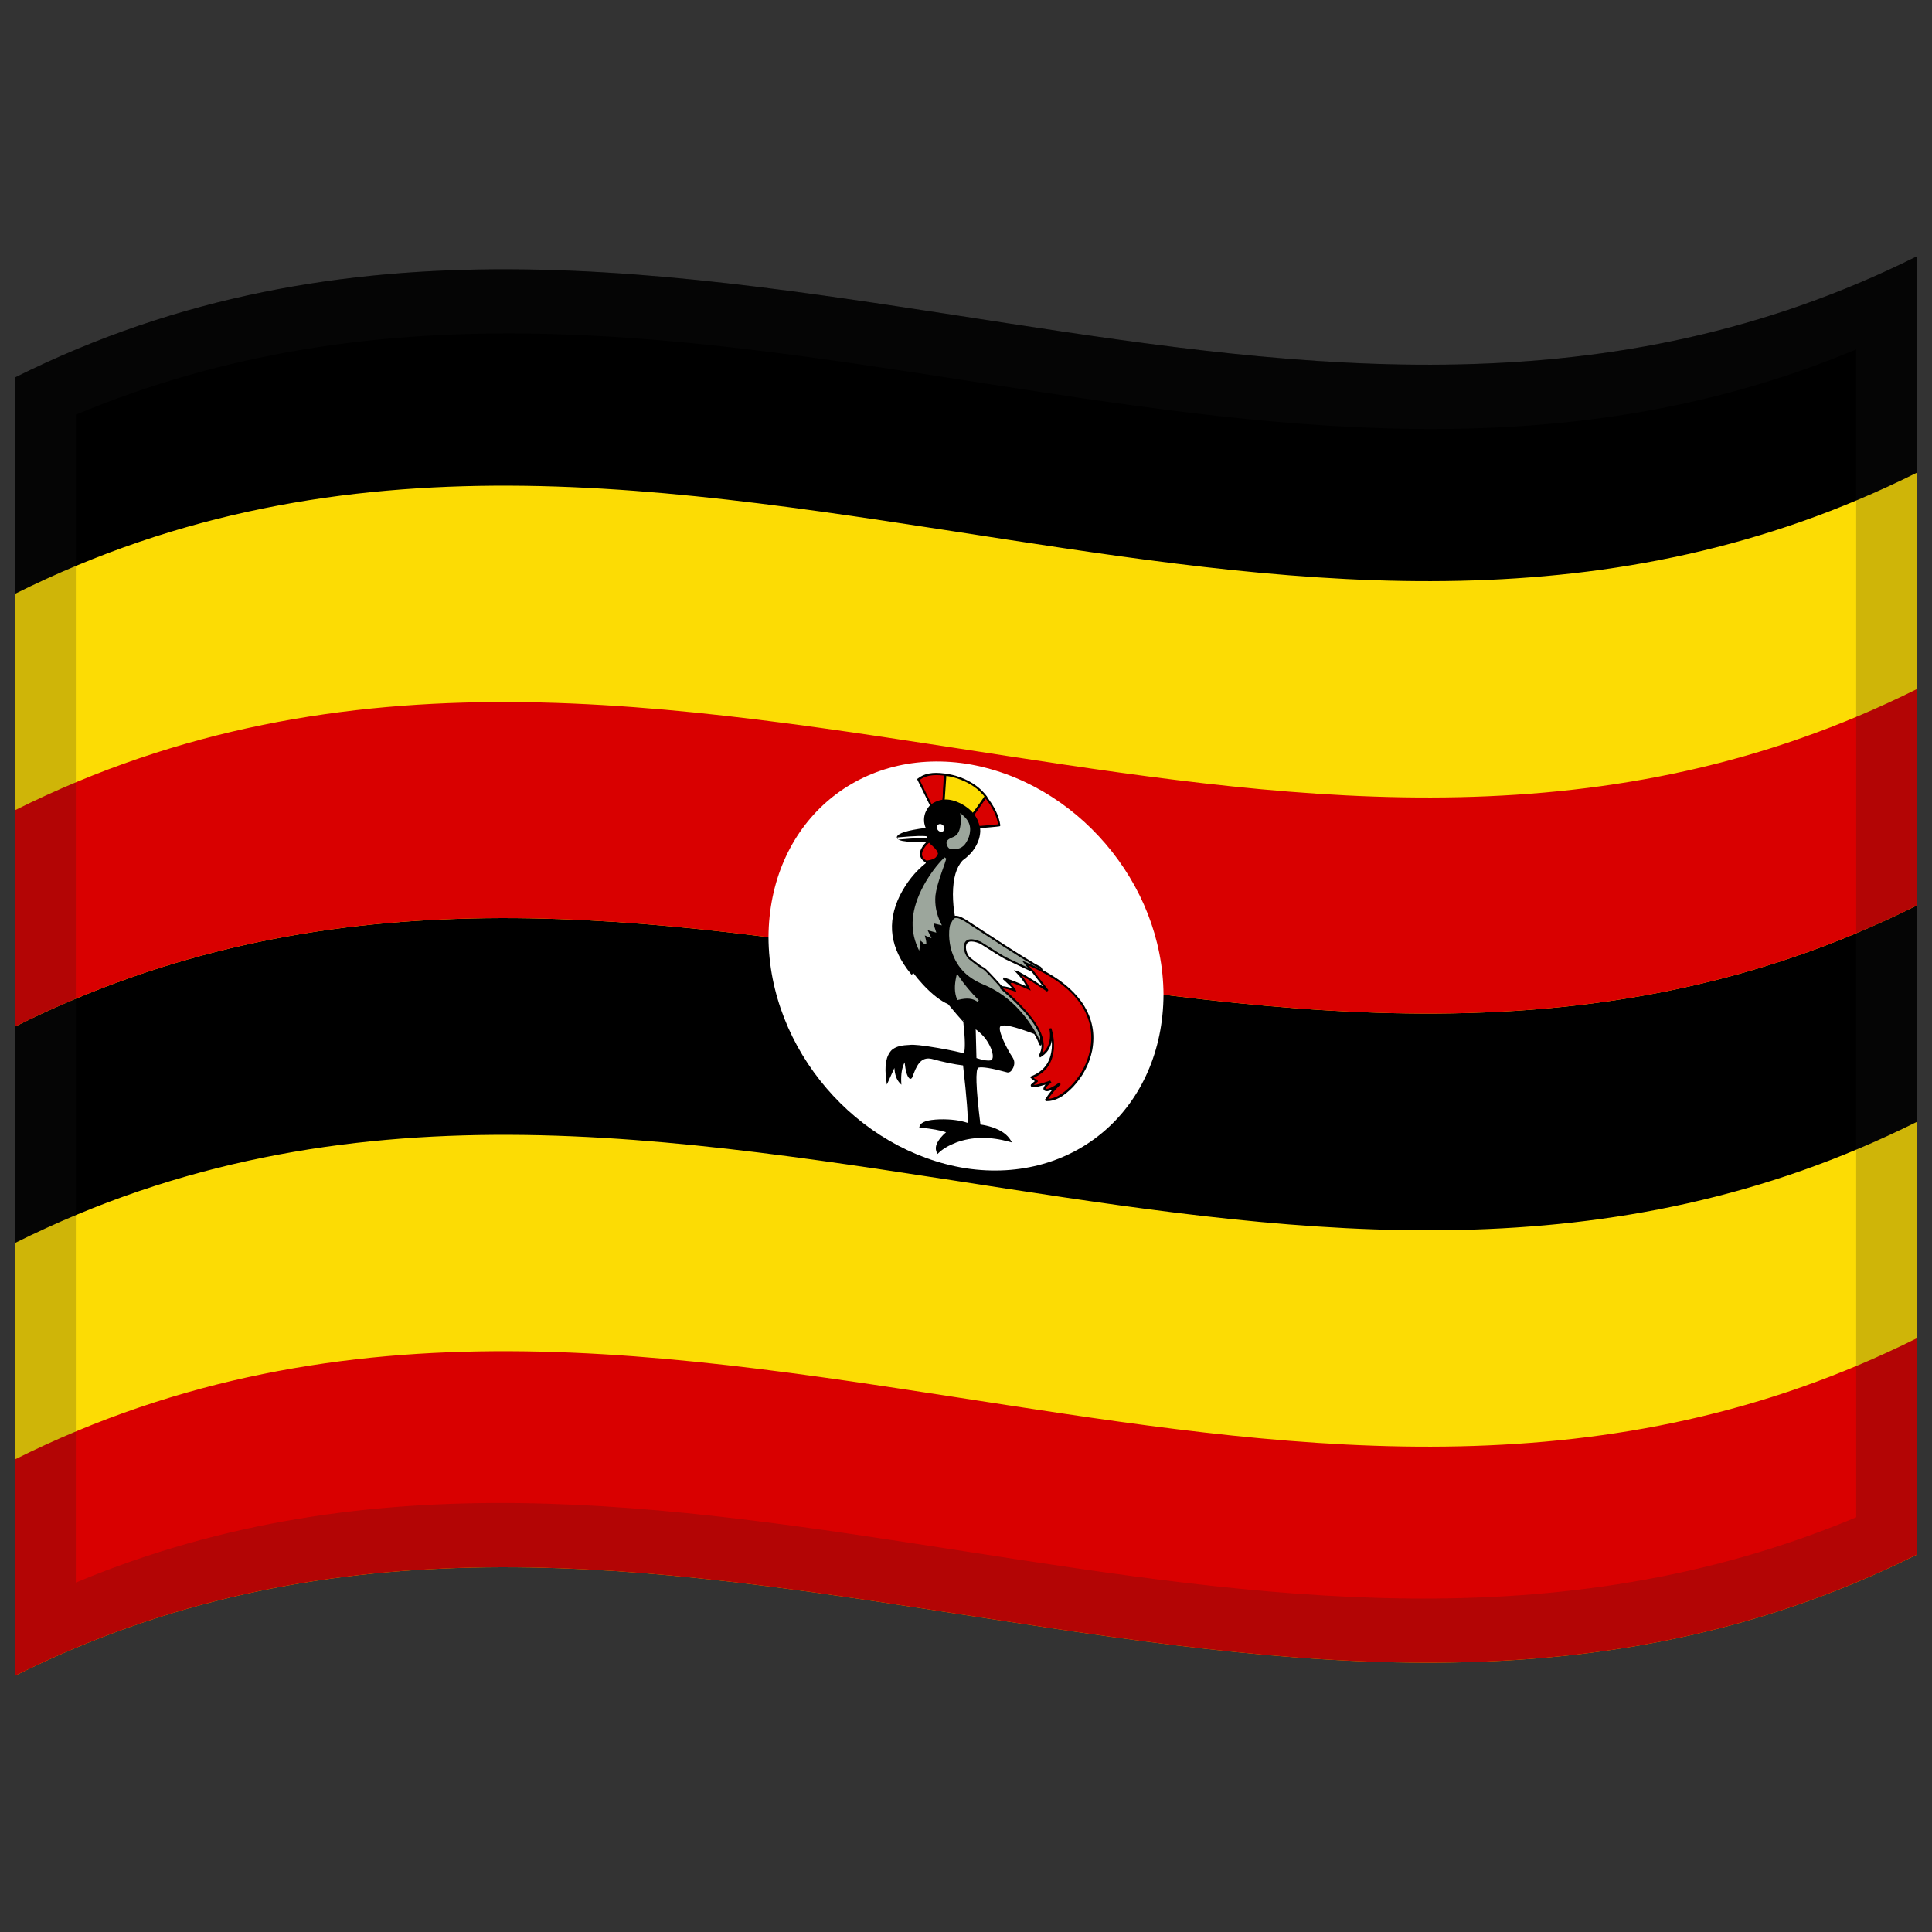 <svg xmlns="http://www.w3.org/2000/svg" viewBox="0 0 1000 1000">
  <rect x="0" y="0" width="1000" height="1000" fill="#333333" stroke="none"/>
  <defs/>
  <path fill="#000" d="M8,195.25 C178.83,110.03 349.03,140.83 521.26,167.28 C676.47,191.12 833.42,211.85 992,132.75 L992,804.75 C821.17,889.97 650.97,859.17 478.74,832.72 C323.53,808.88 166.58,788.15 8,867.25 L8,195.25"/>
  <path fill="#fcdc04" d="M8,307.25 C178.83,222.03 349.03,252.83 521.26,279.28 C676.47,303.12 833.42,323.85 992,244.75 L992,468.75 C821.17,553.97 650.97,523.17 478.74,496.72 C323.53,472.88 166.58,452.15 8,531.25 L8,307.25"/>
  <path fill="#d90000" d="M8,419.25 C178.83,334.03 349.03,364.83 521.26,391.28 C676.47,415.12 833.42,435.85 992,356.75 L992,468.75 C821.17,553.97 650.97,523.17 478.74,496.72 C323.53,472.88 166.58,452.15 8,531.25 L8,419.25"/>
  <path fill="#fcdc04" d="M8,643.25 C178.83,558.03 349.03,588.83 521.26,615.28 C676.47,639.12 833.42,659.85 992,580.75 L992,804.75 C821.17,889.97 650.97,859.17 478.74,832.72 C323.53,808.88 166.58,788.15 8,867.25 L8,643.25"/>
  <path fill="#d90000" d="M8,755.25 C178.83,670.03 349.03,700.83 521.26,727.28 C676.47,751.12 833.42,771.85 992,692.75 L992,804.75 C821.17,889.97 650.97,859.17 478.74,832.72 C323.53,808.88 166.58,788.15 8,867.25 L8,755.25"/>
  <path fill="#fff" d="M602.23,514.86 C601.94,573.15 556.7,613.21 500,604.72 C443.34,595.66 398.05,542.95 397.77,485.14 C398.06,426.85 443.3,386.79 500,395.28 C556.66,404.34 601.95,457.05 602.23,514.86"/>
  <path fill="#d90000" d="M481.98,417.01 L475.35,403.48 C478.1,401.26 482.06,400 489.08,400.95 L488.38,414.54 L481.98,417.01"/>
  <path fill="#000" d="M481.5,417.21 L474.68,403.28 L474.96,403.03 C478.29,400.34 482.64,399.5 489.08,400.39 L489.65,400.48 L489.28,407.85 L488.91,414.97 L481.76,417.73 L481.5,417.21 M482.2,416.29 L487.85,414.12 L488.19,407.63 L488.5,401.43 C482.85,400.75 479.04,401.46 476.03,403.7 L482.2,416.29"/>
  <path fill="#fcdc04" d="M488.38,414.66 L489.31,400.99 C489.62,401.02 502.6,402.41 510.48,412.6 C508.17,415.88 505.6,419.01 503.15,422.19 L488.38,414.66"/>
  <path fill="#000" d="M487.83,414.54 L488.8,400.38 L489.28,400.42 C491.63,400.68 494.23,401.32 497.22,402.39 C503.18,404.7 507.5,407.83 510.83,412.22 C510.86,412.25 510.89,412.3 510.92,412.34 C511.07,412.6 511.07,412.78 510.93,412.99 L507.27,417.79 L503.36,422.89 L487.8,414.96 L487.83,414.54 M509.79,412.53 C506.63,408.51 502.58,405.62 496.99,403.45 C494.31,402.49 491.96,401.89 489.82,401.6 L488.95,414.36 L502.94,421.49 L506.38,417.01 L509.79,412.53"/>
  <path fill="#d90000" d="M503.38,422.11 L510.13,412.43 C514.67,418.12 516.43,421.69 517.22,427.11 C517.19,427.12 506.64,428.08 506.52,428.08 L503.38,422.11"/>
  <path fill="#000" d="M502.92,421.73 L510.05,411.51 L510.53,412.1 C514.69,417.37 516.98,422.13 517.75,427.02 C517.79,427.14 517.78,427.25 517.74,427.37 C517.71,427.46 517.66,427.53 517.58,427.59 C517.54,427.62 517.49,427.64 517.44,427.66 C517.41,427.67 517.36,427.69 517.3,427.7 C517.22,427.71 517.1,427.73 516.95,427.75 L515.74,427.9 L512.04,428.25 L508.33,428.56 L507.1,428.64 C506.94,428.65 506.82,428.65 506.73,428.65 C506.68,428.65 506.63,428.65 506.59,428.65 C506.55,428.64 506.51,428.64 506.48,428.63 C506.13,428.52 506,428.35 505.98,427.99 L505.91,427.99 L505.58,427.32 L504.53,425.31 L503,422.44 L502.69,422.08 L502.92,421.73 M504.03,422.21 L505.47,424.89 L506.81,427.51 L506.88,427.51 L508.09,427.43 L511.79,427.12 L515.47,426.77 L516.62,426.63 C515.85,422.3 513.82,418.05 510.21,413.35 L504.03,422.21 M506.89,427.69 C507.01,427.95 507.07,428.11 507.07,428.16 C507.06,427.95 507.01,427.81 506.89,427.69 M516.67,427.03 C516.67,427.08 516.68,427.14 516.7,427.19 L516.68,427.1 L516.67,427.03"/>
  <path d="M485.35,596.38 C485.57,596.16 497.82,583.81 522.69,590.47 C518.42,583.83 507.39,582.61 506.99,582.57 C506.91,581.92 503.57,553.87 506.18,552.06 C509.31,551.41 521.19,554.47 521.41,554.53 C523.26,554.35 525.52,551.08 523.62,547.48 C521.16,543.77 515.33,532.93 517.57,530.58 C520.69,529.32 534.38,534.25 534.79,534.41 L493.73,474.23 C493.65,473.83 489.82,453.83 497.92,444.85 C507.95,437.41 506.97,428.79 506.64,428.45 C504.82,418.62 491.71,410.16 481.87,417.11 C476.6,423.54 479.82,428.67 480,428.98 C479.47,429.05 466.1,430.92 464.77,433.33 C465.14,435.77 480.56,435.39 481.28,435.37 L479.66,447.16 C479.28,447.45 446.9,472.66 471.86,503.75 C472.08,503.61 472.66,502.71 472.68,502.68 C472.8,502.86 481.64,515.02 491.05,519.33 C499.91,529.97 499.09,528.45 499.08,528.44 C499.11,528.72 500.5,543.02 499.2,545.97 C496.7,544.97 474.68,540.83 471.05,541.4 C467.69,541.8 456.83,539.58 459.3,559.4 L463.49,550.14 C463.48,550.44 463.37,556.72 465.93,560.04 C465.72,552.47 468.51,548.2 468.61,548.06 C468.63,548.38 469.44,555.79 470.93,557.7 C472.88,558.47 472.48,545.59 482.33,547.54 C492.02,550.15 498.95,550.94 498.96,550.94 C498.99,551.13 501.92,579.22 501.17,581.9 C493.71,579.2 478.17,579.03 476.52,583.1 C486.3,584.11 490.78,585.89 490.82,585.9 C490.41,586.22 483.52,591.48 485.35,596.38"/>
  <path fill="#000" d="M485.77,596.81 L485.27,597.31 L484.89,596.59 C483.85,594.27 484.35,592.15 486.73,589.03 C487.66,587.91 488.64,586.93 489.68,586.04 C486.66,585.03 482.34,584.23 476.55,583.67 L475.8,583.6 L475.98,582.89 C476.81,580.67 479.86,579.61 486.53,579.35 C492.36,579.26 496.99,579.87 500.78,581.18 C501.15,578.63 500.44,568.79 498.48,551.45 C493.9,550.9 488.51,549.79 482.27,548.08 C477.98,547.13 475.25,549.35 472.94,555.66 C472.58,556.7 472.32,557.36 472.16,557.68 C471.98,557.98 471.82,558.17 471.62,558.28 C471.27,558.45 470.99,558.4 470.63,558.12 C469.5,556.97 468.73,554.52 468.21,549.84 C466.85,552.69 466.29,555.89 466.48,560.09 L466.56,561.45 L465.57,560.41 C464,558.59 463.18,556.3 462.93,552.78 L459.05,561.36 L458.76,559.4 C457.7,551.5 458.58,546.6 461.52,543.52 C463.34,541.95 465.72,541.14 469.5,540.93 C470.19,540.9 470.64,540.87 470.87,540.84 C472.56,540.56 477.34,541.01 485.57,542.43 C492.69,543.69 497.1,544.66 498.9,545.27 C499.63,543.19 499.6,537.89 498.58,528.79 C498.43,528.66 498.24,528.48 498.02,528.25 C496.83,526.98 494.41,524.17 490.77,519.79 C486.78,517.99 482.62,514.79 477.97,509.88 C475.92,507.67 474.19,505.6 472.75,503.66 C472.48,504.02 472.28,504.21 472.11,504.29 L471.75,504.42 L471.47,504.08 C460.7,490.84 458.85,477.84 465.71,463.63 C469.22,456.72 473.61,451.23 479.14,446.8 L480.64,435.96 C478.03,436 475.44,435.97 472.86,435.86 C470.38,435.73 468.46,435.53 467.08,435.27 C466.21,435.08 465.57,434.87 465.11,434.63 C464.37,434.18 464.13,433.77 464.23,433.12 C464.94,431.26 469.43,429.8 479.15,428.51 C478.72,427.57 478.45,426.54 478.3,425.3 C478.1,422.04 479.01,419.51 481.45,416.69 L481.47,416.66 L481.5,416.64 C486.39,413.1 491.26,412.89 497.45,415.96 C503.18,419.12 506.14,422.89 507.15,428.26 C507.18,428.31 507.2,428.36 507.22,428.42 C507.26,428.53 507.29,428.67 507.32,428.84 C507.37,429.19 507.4,429.6 507.39,430.09 C507.36,431.42 507.14,432.77 506.73,434.24 C505.3,438.69 502.65,442.18 498.3,445.32 C494.94,448.94 493.32,454.45 493.23,462.81 C493.26,466.92 493.59,470.64 494.24,474.07 L536.16,535.5 L534.67,534.93 C524.96,531.28 519.76,530.15 517.91,531.07 C517.07,531.91 517.41,533.91 519.26,538.32 C520.82,541.83 522.4,544.75 524.05,547.2 C525.17,548.98 525.29,550.52 524.46,552.59 C523.54,554.49 522.69,555.18 521.41,555.09 L521.38,555.08 L521.35,555.07 C513.12,552.81 508.37,552.09 506.41,552.6 C504.8,553.47 505.08,562.75 507.47,582.06 C509.37,582.3 511.37,582.75 513.54,583.44 C518.42,585.14 521.33,587.23 523.16,590.25 L523.76,591.33 L522.62,591.01 C512.33,588.18 503.4,588.29 495.03,591.32 C490.88,592.94 487.93,594.71 485.77,596.81 M499.64,528.64 C500.78,538.74 500.71,544.34 499.67,546.33 L499.45,546.68 L499.03,546.48 C497.74,545.93 493.31,544.92 485.55,543.54 C477.43,542.14 472.78,541.69 471.24,541.95 L471.23,541.95 L471.21,541.96 C470.94,542 470.44,542.03 469.7,542.06 C466.17,542.26 463.96,542.99 462.32,544.4 C459.88,546.99 459.01,550.94 459.58,557.36 L462.99,549.84 L464.03,550.25 C463.91,553.86 464.34,556.37 465.33,558.35 C465.37,553.9 466.26,550.59 468.15,547.68 L469.03,546.41 L469.15,548.1 C469.59,553.51 470.28,556.24 471.24,557.28 L471.19,557.01 C471.32,556.75 471.56,556.14 471.9,555.15 C474.41,548.29 477.51,545.88 482.4,546.99 C488.82,548.75 494.3,549.86 498.94,550.38 L499.45,550.43 L499.51,550.96 C501.68,570.15 502.31,580.37 501.68,582.19 L501.5,582.61 L501.05,582.43 C497.32,581.04 492.68,580.39 486.71,580.49 C481.42,580.68 478.66,581.37 477.4,582.63 C483.54,583.27 487.97,584.2 490.96,585.38 L491.96,585.8 L491.18,586.38 C489.9,587.37 488.73,588.5 487.61,589.84 C485.83,592.13 485.24,593.75 485.52,595.38 C487.74,593.44 490.63,591.77 494.52,590.25 C502.76,587.27 511.48,587.05 521.5,589.58 C519.73,587.44 517.24,585.87 513.35,584.52 C511.07,583.8 508.99,583.34 507.02,583.13 L506.51,583.08 L506.45,582.56 C503.94,562.36 503.82,552.56 505.94,551.52 C508.09,550.95 513.02,551.66 521.44,553.97 C522.2,553.99 522.76,553.44 523.45,552 C524.12,550.34 524.04,549.13 523.19,547.76 C521.5,545.24 519.87,542.24 518.27,538.65 C516.18,533.62 515.93,531.27 517.24,530.09 C519.26,529.05 524.27,529.98 533.42,533.32 L493.22,474.4 L493.2,474.27 C492.52,470.72 492.17,466.88 492.14,462.64 C492.22,453.98 493.95,448.23 497.51,444.42 L497.53,444.39 L497.57,444.37 C501.77,441.34 504.3,438.02 505.68,433.76 C506.07,432.39 506.27,431.14 506.3,429.91 C506.3,429.61 506.29,429.34 506.27,429.11 L506.2,429.12 L506.1,428.45 C505.2,423.44 502.47,419.93 497.08,416.95 C491.3,414.11 486.83,414.3 482.26,417.56 C480.05,420.14 479.21,422.43 479.39,425.34 C479.56,426.74 479.9,427.8 480.45,428.72 L480.91,429.45 L480.15,429.54 C470.39,430.79 465.91,432.06 465.3,433.53 C465.3,433.53 465.37,433.57 465.51,433.65 C465.86,433.83 466.38,434 467.13,434.16 C468.46,434.41 470.32,434.61 472.75,434.73 C475.54,434.85 478.35,434.88 481.19,434.81 L481.93,434.79 L480.17,447.51 L480.02,447.63 C474.52,451.99 470.18,457.41 466.7,464.26 C460.14,477.85 461.79,490.26 471.84,502.92 L472.2,502.34 L472.59,501.67 L473.1,502.4 C474.6,504.48 476.45,506.72 478.7,509.16 C483.28,513.99 487.33,517.09 491.19,518.81 L491.34,518.87 L491.45,519 C495.12,523.43 497.56,526.26 498.74,527.52 C498.94,527.72 499.09,527.87 499.19,527.96 L499.16,527.98 C498.92,527.91 498.77,527.96 498.63,528.15 C498.58,528.24 498.55,528.32 498.55,528.42 L499.55,528.23 C499.59,528.3 499.61,528.37 499.63,528.43 C499.65,528.51 499.65,528.58 499.64,528.64"/>
  <path fill="#9ca69c" d="M489.28,444.2 C488.96,444.51 465.57,467.46 475.51,490.33 C476.04,487.34 475.86,485.83 476.18,485.8 C475.85,485.65 478.79,488.47 478.91,488.17 C478.87,486.64 477.83,483.3 477.81,483.25 L481.09,484.6 L479.18,480.67 L483.82,481.94 C483.71,481.61 482.43,477.62 482.73,477.3 C483.27,477.4 486.55,478.17 486.55,478.17 C479.9,464.29 486.02,455.08 489.28,444.2"/>
  <path fill="#9ca69c" d="M488.87,443.76 L489.8,444.43 C489.37,445.9 488.64,448.07 487.6,450.94 C485.62,456.47 484.51,460.64 484.17,463.59 C483.78,468.54 484.68,473.1 487.02,477.97 L487.52,478.96 L486.5,478.72 L483.2,477.95 C483.2,477.95 483.2,477.96 483.2,477.97 C483.27,478.33 483.4,478.84 483.59,479.5 C483.82,480.27 484.06,481.04 484.33,481.82 L484.64,482.73 L481.47,481.86 L480.16,481.5 L480.61,482.44 L482.16,485.61 L479.29,484.44 L478.67,484.18 C479.2,485.95 479.45,487.24 479.46,488.17 C479.51,488.42 479.45,488.57 479.27,488.72 C479.09,488.84 478.92,488.84 478.67,488.73 C478.56,488.67 478.41,488.57 478.22,488.42 C477.94,488.2 477.57,487.87 477.1,487.44 L476.48,486.86 L476.47,487.04 C476.37,488.39 476.23,489.54 476.05,490.52 L475.75,492.06 L475.03,490.51 C470.68,480.74 471.61,470.47 477.99,458.49 C481.23,452.62 484.82,447.78 488.87,443.76 M476.01,486.3 C476.07,486.32 476.14,486.33 476.23,486.32 C476.33,486.31 476.42,486.29 476.49,486.26 C476.5,486.24 476.52,486.22 476.53,486.2 L476.54,486.21 L476.54,486.22 C476.65,486.11 476.69,485.97 476.65,485.74 C476.63,485.66 476.61,485.59 476.56,485.52 C476.55,485.49 476.54,485.48 476.53,485.46 C476.56,485.5 476.63,485.57 476.74,485.69 C477.02,485.96 477.36,486.28 477.75,486.65 L478.31,487.15 C478.16,486.22 477.84,484.97 477.3,483.37 L476.94,482.32 L479.56,483.39 L480.02,483.58 L479.65,482.82 L478.2,479.84 L481.6,480.77 L483,481.15 L482.55,479.67 C482.34,478.97 482.21,478.41 482.13,478.01 C482.08,477.73 482.06,477.52 482.07,477.35 C482.12,476.87 482.3,476.7 482.73,476.74 C483.04,476.79 484,477 485.59,477.38 C483.49,472.62 482.7,468.14 483.09,463.31 C483.44,460.27 484.56,456.02 486.57,450.41 L487.99,446.37 C484.68,449.99 481.7,454.2 478.96,459.15 C473.15,470.07 471.98,479.43 475.24,488.36 C475.3,487.87 475.34,487.35 475.38,486.8 C475.41,486.31 475.44,486 475.47,485.85 C475.49,485.72 475.52,485.62 475.56,485.53 C475.61,485.32 475.73,485.22 476,485.19 C476.15,485.19 476.29,485.24 476.46,485.36 L476.01,486.3"/>
  <path fill="#9ca69c" d="M497.68,422.06 C497.74,422.56 498.77,431.02 493.96,433.64 C492.9,434.14 490.34,434.66 490.47,436.67 C491.21,439.35 492.34,439.14 494.43,438.95 C499.85,438.33 505.45,428.81 497.68,422.06"/>
  <path fill="#9ca69c" d="M497.14,422.05 L496.98,420.86 L497.97,421.63 C501.92,424.94 502.97,428.27 501.55,433.05 C499.92,437.39 497.92,439.22 494.54,439.52 L494.28,439.54 C493.03,439.64 492.22,439.57 491.69,439.37 C490.8,438.92 490.29,438.16 489.94,436.73 C489.74,435.31 490.55,434.4 492.92,433.44 C493.31,433.29 493.55,433.19 493.64,433.13 L493.67,433.12 L493.7,433.1 C495.66,432.16 496.66,430.43 497.16,426.96 C497.34,425.23 497.33,423.62 497.14,422.05 M498.35,423.31 C498.42,424.59 498.39,425.89 498.24,427.26 C497.68,431.11 496.53,433.06 494.25,434.16 C494.1,434.24 493.82,434.35 493.42,434.51 C491.58,435.24 490.92,435.83 491,436.62 C491.24,437.6 491.53,438.09 491.98,438.34 C492.33,438.46 492.97,438.5 494.03,438.41 L494.3,438.39 L494.32,438.39 L494.33,438.39 C497.29,438.1 499.02,436.48 500.51,432.54 C501.63,428.69 501.02,426.09 498.35,423.31"/>
  <path fill="#fff" d="M488.85,428.83 C488.75,430.01 488.04,430.63 486.88,430.55 C485.74,430.28 485,429.41 484.91,428.23 C485.01,427.05 485.72,426.43 486.88,426.51 C488.02,426.79 488.76,427.65 488.85,428.83"/>
  <path fill="#d90000" d="M480.94,435.44 C479.32,436.66 473.32,441.93 479.54,446.07 C486.29,445.04 484.69,443.81 486.05,442.3 C485.74,439.1 482.88,437.74 480.94,435.44"/>
  <path fill="#000" d="M480.59,434.95 L481,434.67 L481.35,435.14 C481.71,435.6 482.36,436.25 483.34,437.11 C485.57,439.13 486.51,440.69 486.6,442.4 L486.6,442.62 L486.44,442.76 C486.21,442.97 486.02,443.28 485.82,443.73 C485.02,445.26 483.29,446.11 479.68,446.63 L479.51,446.65 L479.34,446.56 C477.6,445.54 476.7,444.5 476.25,443.06 C476,441.88 476.15,440.77 476.78,439.41 C477.74,437.54 478.93,436.15 480.59,434.95 M480.9,436.2 C479.56,437.25 478.57,438.46 477.77,440.03 C477.25,441.15 477.12,442.03 477.31,442.93 C477.62,443.94 478.28,444.7 479.57,445.48 C482.69,445.01 484.18,444.33 484.8,443.16 C485.01,442.67 485.24,442.3 485.5,442.01 C485.33,440.77 484.52,439.55 482.72,437.93 C481.93,437.25 481.33,436.67 480.9,436.2"/>
  <path fill="#9ca69c" d="M495.59,505.26 C495.19,506.94 493.96,512.03 495.82,516.97 C501.8,515.51 504.14,516.47 506.29,518.12 C501.52,513.43 499.7,511.48 495.59,505.26"/>
  <path fill="#9ca69c" d="M495.06,505.05 L495.32,503.91 L496.03,504.99 C498.92,509.35 502.42,513.56 506.63,517.73 L505.99,518.54 C503.48,516.72 500.57,516.39 496.03,517.52 L495.56,517.65 L495.33,517.14 C494.03,513.88 493.9,510.24 494.99,505.33 L495.06,505.05 M495.86,506.59 C495.09,510.58 495.19,513.58 496.1,516.29 C499.1,515.59 501.43,515.55 503.6,516.12 C500.66,512.98 498.1,509.83 495.86,506.59"/>
  <path fill="#fff" d="M505.59,533.86 L505.94,547.25 C506.07,547.3 510.36,548.58 512.57,548.28 C514.53,547.23 512.51,539.43 505.59,533.86"/>
  <path fill="#fff" d="M505.05,533.79 L505.02,532.78 L505.87,533.41 C509.12,535.96 511.33,538.85 512.94,542.65 C513.53,544.19 513.83,545.46 513.88,546.6 C513.86,547.96 513.55,548.57 512.77,548.83 C511.2,549.12 509.05,548.83 505.85,547.79 L505.41,547.64 L505.05,533.79 M506.17,534.96 L506.48,546.86 C509.24,547.73 511.08,547.97 512.37,547.73 C512.67,547.61 512.78,547.27 512.78,546.46 C512.74,545.47 512.47,544.33 511.94,542.94 C510.58,539.72 508.77,537.23 506.17,534.96"/>
  <path fill="#9ca69c" d="M538.51,540.57 C538.4,540.28 530.12,519.04 508.73,510.03 C487.41,500.89 490.14,479.07 491.87,477.4 C492.86,475.29 493.38,472.82 499.66,476.46 C505.88,480.45 534.23,499.22 538.28,500.74 C542.2,502.99 538.82,540.26 538.51,540.57"/>
  <path fill="#000" d="M538.01,540.71 C536.57,537.09 534.36,533.18 531.23,528.8 C524.81,520.13 517.46,514.21 508.61,510.56 C499.19,506.63 493.65,500.44 491.09,491.01 C490.33,487.79 490.05,484.76 490.21,481.66 C490.43,479.02 490.82,477.64 491.42,476.99 L491.59,476.63 C492.3,475.18 492.97,474.44 493.84,474.1 C495.33,473.76 497.11,474.29 499.89,475.99 L507.12,480.71 C525.95,493.07 536.34,499.46 538.37,500.2 C540.38,501.17 541.12,507.72 540.6,521.46 C540.41,525.93 540.12,530.41 539.74,534.89 L539.31,539.21 C539.25,539.73 539.19,540.13 539.15,540.4 C539.12,540.55 539.1,540.66 539.08,540.74 C539.06,540.81 539.03,540.87 539,540.92 C538.92,541.04 538.83,541.1 538.7,541.13 C538.43,541.17 538.25,541.09 538.07,540.84 L538.03,540.78 L538.01,540.71 M538.26,538.6 L538.65,534.62 C539.03,530.17 539.31,525.71 539.51,521.24 C540.01,508.17 539.55,502.03 538.18,501.28 C536.05,500.5 525.56,494.06 506.64,481.64 L499.43,476.93 C496.98,475.42 495.46,474.94 494.3,475.19 C493.69,475.43 493.17,476.03 492.59,477.24 L492.36,477.71 L492.31,477.82 L492.21,477.89 C491.8,478.28 491.5,479.45 491.3,481.91 C491.14,484.88 491.41,487.79 492.15,490.88 C494.59,499.86 499.87,505.75 508.86,509.51 C517.95,513.25 525.5,519.32 532.07,528.21 C534.75,531.96 536.78,535.39 538.26,538.6"/>
  <path fill="#d90000" d="M518.16,511.37 C518.4,511.87 546,532.84 538.04,546.81 C546.09,541.92 543.73,532.7 543.63,532.28 C543.78,532.72 550.15,550.71 533.97,557.64 C535.81,559.41 536.81,559.28 536.88,559.27 L534.09,561.7 C534.05,561.79 532.82,563.52 543.86,559.84 C540.87,562.03 540.62,563.55 540.6,563.64 C540.69,563.82 541.29,565.92 548.63,560.79 C545.97,563.4 544.24,565.4 543.16,566.87 C542.56,567.67 542.16,568.6 541.53,569.38 C557.49,569.83 591.09,523.73 530.72,498.52 C531.13,499.03 534.74,503.35 533.51,501.92 L518.16,511.37"/>
  <path fill="#000" d="M517.84,510.87 L532.69,501.73 L530.32,498.85 L529,497.24 L530.85,497.99 C545.11,503.9 554.81,511 560.67,519.8 C565.43,527.36 566.91,534.96 565.32,543.64 C563.8,550.88 560.6,556.99 555.42,562.57 C550.36,567.75 546.07,570.02 541.67,569.95 C541.61,569.96 541.54,569.95 541.47,569.93 C541.14,569.82 541,569.65 540.99,569.3 L540.99,568.79 L541.19,568.8 C542.04,567.33 543.2,565.74 544.73,563.96 C543.64,564.48 542.77,564.74 542.01,564.79 C540.92,564.79 540.39,564.5 540.09,563.75 L540.05,563.62 L540.06,563.49 C540.18,562.78 540.52,562.12 541.15,561.36 C538.09,562.3 536.06,562.74 534.91,562.77 C534.17,562.74 533.79,562.55 533.57,562.11 C533.46,561.82 533.47,561.6 533.62,561.34 L533.66,561.29 L535.63,559.57 C535.01,559.26 534.36,558.76 533.62,558.01 L533.01,557.38 L533.72,557.1 C540.46,554.33 543.76,549.79 544.41,542.46 C544.48,541.14 544.48,539.87 544.4,538.62 C543.63,542.74 541.83,545.33 538.35,547.33 L537.58,546.45 C542.27,538.62 536.38,527.95 519.08,512.91 L518.13,512.08 C518.01,511.97 517.92,511.89 517.86,511.82 C517.8,511.77 517.76,511.72 517.73,511.67 C517.68,511.59 517.64,511.52 517.62,511.44 C517.57,511.16 517.63,511 517.83,510.87 L517.84,510.87 M542.54,568.82 C546.35,568.48 550.12,566.29 554.59,561.72 C559.65,556.28 562.76,550.32 564.25,543.27 C565.77,534.9 564.35,527.6 559.79,520.33 C554.34,512.16 545.46,505.48 532.46,499.82 L533.73,501.38 C533.86,501.54 533.94,501.64 533.96,501.66 C533.97,501.68 533.98,501.7 533.99,501.72 C534.17,502.07 534.13,502.27 533.84,502.46 C533.78,502.49 533.73,502.51 533.68,502.52 L519.05,511.52 L519.7,512.08 C536.12,526.35 542.44,536.9 539.56,545.12 C541.76,543.21 542.9,541.03 543.39,537.77 C543.6,535.75 543.5,534.01 543.1,532.36 L544.14,532.16 C545.25,535.48 545.68,538.86 545.5,542.7 C544.85,550.18 541.59,554.88 534.96,557.87 C535.72,558.51 536.24,558.75 536.73,558.71 L537.27,559.72 L535.09,561.63 C536.58,561.48 539.38,560.75 543.62,559.3 L544.2,560.33 C542.39,561.6 541.5,562.59 541.18,563.6 C541.29,563.65 541.49,563.67 541.81,563.66 C543.24,563.5 545.25,562.51 548.27,560.31 L549.03,561.23 C546.05,564.12 543.94,566.62 542.54,568.82"/>
  <path fill="#fff" d="M519.44,506.44 C523.44,509.95 524.68,511.07 525.25,512.58 C521.59,511.27 518.42,510.93 518.39,510.93 C518.35,510.88 510.52,502.28 509.2,501.29 C508.17,500.88 502.19,496.33 502.1,496.26 C499.23,493.86 496.1,483.59 507.46,487.91 C518.98,495.28 520.59,496.02 520.6,496.02 L534.32,502.52 L542.23,512.77 C542.17,512.73 528.14,503.72 526.41,503.11 C530.17,507.07 532.43,511.58 532.46,511.65 C528,509.66 524.12,507.92 519.44,506.44"/>
  <path fill="#000" d="M521.7,507.77 C524.15,510.05 525.4,511.55 525.77,512.48 L526.07,513.47 L525.13,513.11 C522.75,512.22 520.56,511.7 518.43,511.49 L518.19,511.47 L518.01,511.28 C512.97,505.58 509.99,502.5 509.06,501.82 C508.13,501.45 505.77,499.85 501.83,496.71 C500.94,496.05 500.25,495.09 499.6,493.58 C498.99,492.01 498.78,490.69 498.92,489.36 C499.2,487.72 499.86,486.88 501.26,486.35 C502.87,485.95 504.78,486.24 507.6,487.4 L507.64,487.41 L507.69,487.44 C515.35,492.35 519.7,494.99 520.75,495.5 L520.75,495.51 L527.69,498.79 L534.63,502.08 L538.69,507.34 L542.64,512.46 L541.99,513.24 C535.63,509.06 531.19,506.25 528.67,504.79 C530.39,506.88 531.79,509.06 532.95,511.47 L533.53,512.71 L532.31,512.17 L531.42,511.77 C527.53,510.04 524.3,508.71 521.7,507.77 M519.12,506.85 L519.52,505.9 C522.39,506.81 526.32,508.35 531.35,510.57 C529.93,507.98 528.21,505.68 526.07,503.49 L524.74,502.17 L526.45,502.55 C527.58,502.9 532.02,505.49 539.94,510.65 L537.87,507.96 L534.02,502.96 L527.36,499.81 L520.45,496.53 L520.43,496.53 C519.31,495.98 514.92,493.31 507.27,488.41 C504.74,487.38 503.06,487.11 501.71,487.44 C500.7,487.82 500.21,488.45 500,489.68 C499.89,490.79 500.07,491.92 500.59,493.28 C501.13,494.54 501.68,495.31 502.35,495.8 L502.37,495.81 L502.4,495.83 C506.39,499.03 508.59,500.53 509.2,500.73 L509.31,500.75 L509.41,500.81 C510.37,501.46 513.42,504.56 518.59,510.39 C520.34,510.57 522.13,510.96 524.03,511.57 C523.21,510.6 521.77,509.19 519.67,507.33 L519.12,506.85"/>
  <path d="M464.65,434.02 C464.8,434.01 477.96,433 479.77,433.47 L464.65,434.02"/>
  <path fill="#fff" d="M464.52,433.46 C473.69,432.6 478.65,432.53 479.92,432.96 L479.62,433.99 C478.54,433.64 473.75,433.75 464.78,434.59 L464.52,433.46"/>
  <path fill="#1A1A1A" opacity="0.2" d="M8,195.25 C178.83,110.03 349.03,140.83 521.26,167.28 C676.47,191.12 833.42,211.85 992,132.75 L992,804.75 C821.17,889.97 650.97,859.17 478.74,832.72 C323.53,808.88 166.58,788.15 8,867.25 L8,195.25 M39.25,214.64 L39.25,819.14 C345.81,690.88 650.43,915.18 960.75,785.36 L960.75,180.86 C654.19,309.12 349.57,84.82 39.25,214.64"/>
</svg>
